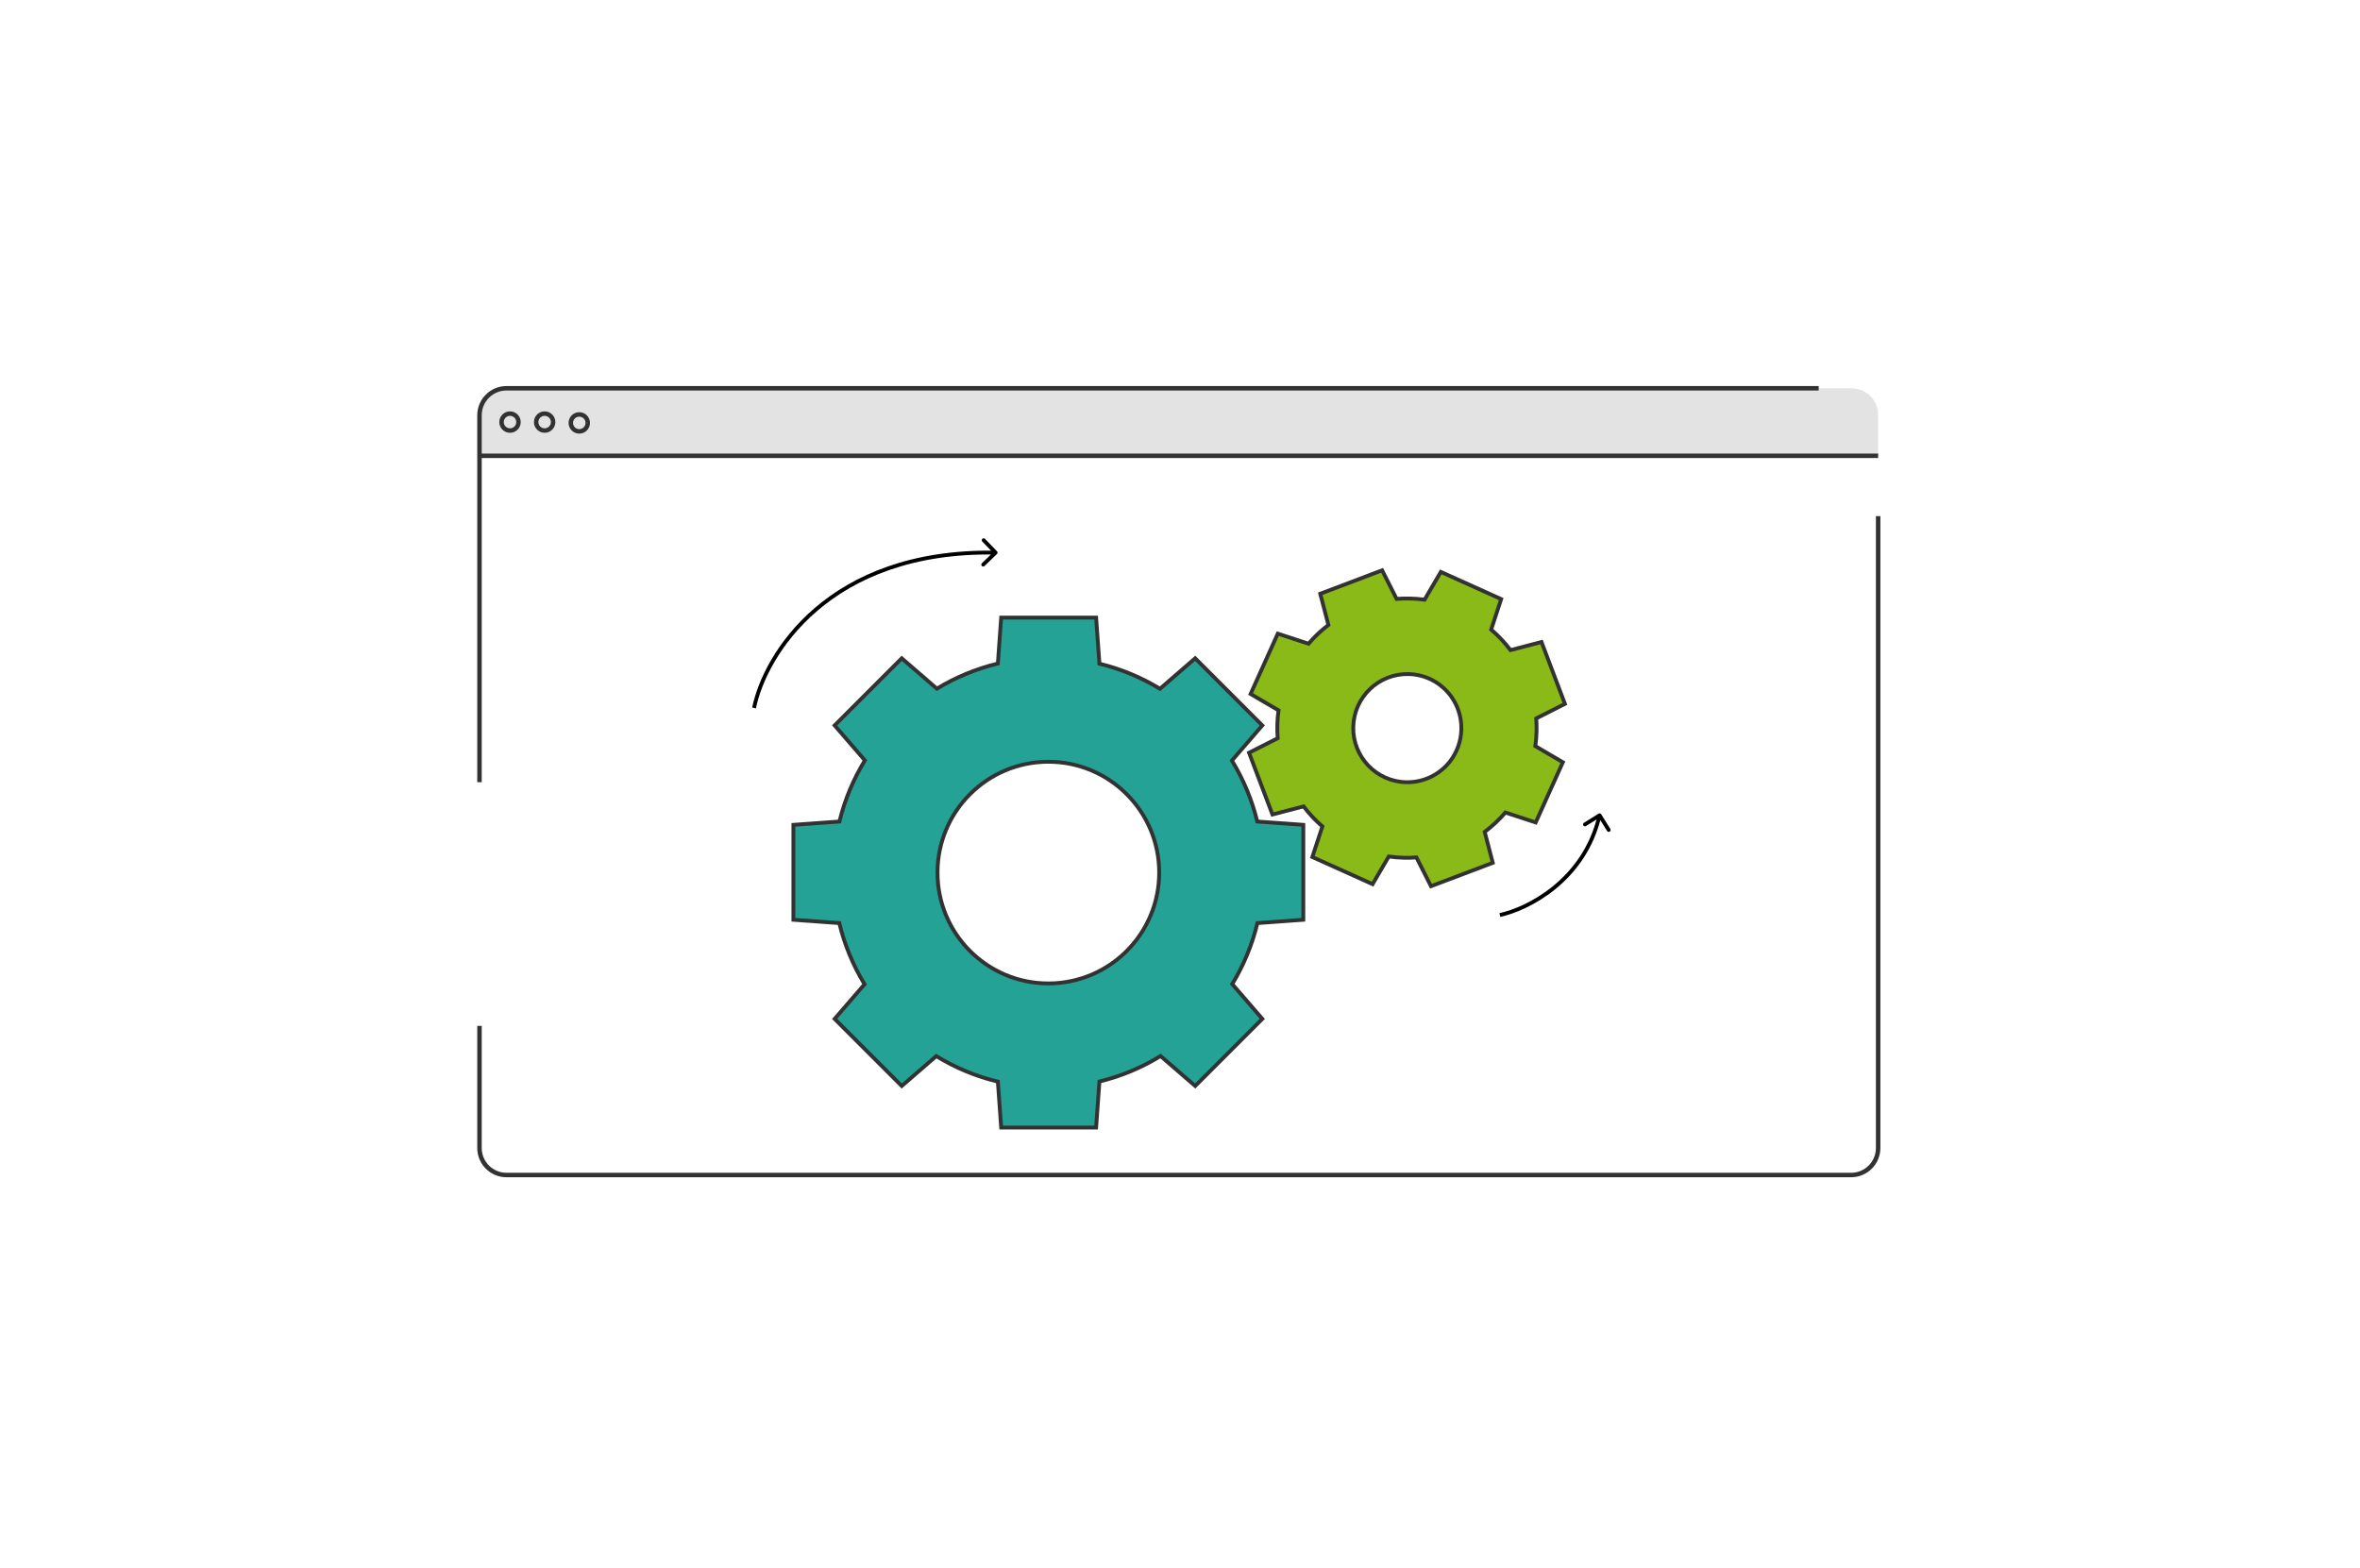 <svg width="414" height="275" viewBox="0 0 414 275" fill="none" xmlns="http://www.w3.org/2000/svg">
<rect width="414" height="275" fill="white"/>
<path d="M84.114 72.85C84.114 70.232 86.236 68.111 88.853 68.111H324.733C327.35 68.111 329.472 70.232 329.472 72.85V201.385C329.472 204.003 327.35 206.124 324.733 206.124H88.853C86.236 206.124 84.114 204.003 84.114 201.385V72.85Z" fill="white"/>
<path fill-rule="evenodd" clip-rule="evenodd" d="M84.114 72.792C84.114 70.207 86.21 68.111 88.796 68.111H324.791C327.376 68.111 329.472 70.207 329.472 72.792V74.187V75.147V79.829H324.803C324.799 79.829 324.795 79.829 324.791 79.829H88.796L88.784 79.829H84.114V75.147V74.187V72.792Z" fill="#E3E3E3"/>
<path d="M95.544 72.554C96.366 72.554 97.032 73.22 97.032 74.042C97.032 74.864 96.366 75.53 95.544 75.53C94.722 75.53 94.056 74.864 94.056 74.042C94.056 73.22 94.722 72.554 95.544 72.554Z" stroke="#323232" stroke-width="0.784"/>
<path d="M101.62 72.699C102.442 72.699 103.108 73.365 103.108 74.187C103.108 75.009 102.442 75.675 101.62 75.675C100.798 75.675 100.132 75.009 100.132 74.187C100.132 73.365 100.798 72.699 101.62 72.699Z" stroke="#323232" stroke-width="0.784"/>
<path d="M89.468 72.554C90.29 72.554 90.956 73.22 90.956 74.042C90.956 74.864 90.29 75.53 89.468 75.53C88.646 75.53 87.98 74.864 87.98 74.042C87.98 73.22 88.646 72.554 89.468 72.554Z" stroke="#323232" stroke-width="0.784"/>
<path d="M84.114 179.963V201.385C84.114 204.003 86.236 206.124 88.853 206.124H324.733C327.35 206.124 329.472 204.003 329.472 201.385V90.543M84.114 137.214V79.954M319.038 68.111H88.853C86.236 68.111 84.114 70.233 84.114 72.85V79.954M84.114 79.954H329.472" stroke="#323232" stroke-width="0.784"/>
<path fill-rule="evenodd" clip-rule="evenodd" d="M175.631 108.346H192.283L192.867 116.423C196.664 117.348 200.236 118.848 203.486 120.825L209.666 115.478L221.441 127.253L216.107 133.417C218.107 136.687 219.623 140.285 220.556 144.112L228.632 144.696V161.347L220.581 161.929C219.659 165.757 218.154 169.358 216.165 172.632L221.441 178.73L209.666 190.505L203.595 185.252C200.316 187.263 196.707 188.786 192.867 189.721L192.283 197.798H175.631L175.049 189.746C171.181 188.815 167.544 187.288 164.242 185.267L158.189 190.505L146.414 178.73L151.665 172.661C149.667 169.379 148.156 165.769 147.232 161.929L139.181 161.347L139.181 144.696L147.257 144.112C148.192 140.274 149.714 136.666 151.723 133.389L146.414 127.253L158.189 115.478L164.352 120.81C167.624 118.823 171.223 117.319 175.049 116.398L175.631 108.346ZM203.35 153.072C203.35 163.811 194.645 172.516 183.906 172.516C173.168 172.516 164.463 163.811 164.463 153.072C164.463 142.334 173.168 133.628 183.906 133.628C194.645 133.628 203.35 142.334 203.35 153.072Z" fill="#23A295" stroke="#323232" stroke-width="0.673"/>
<path fill-rule="evenodd" clip-rule="evenodd" d="M231.604 104.156L242.461 100.045L244.997 105.057C245.756 104.997 246.526 104.975 247.305 104.992C248.185 105.011 249.052 105.08 249.904 105.196L252.757 100.324L263.341 105.094L261.587 110.44C262.843 111.514 263.979 112.723 264.975 114.042L270.417 112.621L274.528 123.477L269.492 126.025C269.545 126.749 269.565 127.483 269.549 128.224C269.529 129.126 269.457 130.015 269.336 130.887L274.163 133.712L269.4 144.279L264.079 142.532C262.997 143.793 261.78 144.933 260.451 145.931L261.869 151.356L251.03 155.46L248.478 150.414C247.766 150.466 247.045 150.484 246.316 150.469C245.403 150.449 244.503 150.375 243.621 150.251L240.782 155.1L230.215 150.338L231.977 144.972C230.756 143.92 229.649 142.742 228.676 141.458L223.217 142.886L219.112 132.046L224.135 129.507C224.077 128.759 224.056 128.001 224.072 127.236C224.092 126.345 224.162 125.466 224.281 124.604L219.386 121.737L224.156 111.154L229.547 112.922C230.591 111.707 231.76 110.603 233.035 109.632L231.604 104.156ZM254.356 133.575C255.568 132.014 256.306 130.065 256.353 127.938C256.399 125.804 255.741 123.818 254.592 122.203C252.912 119.863 250.19 118.314 247.087 118.246C241.848 118.132 237.509 122.287 237.395 127.526C237.281 132.764 241.436 137.103 246.675 137.217C249.784 137.285 252.576 135.849 254.356 133.575Z" fill="#89BA17" stroke="#323232" stroke-width="0.673"/>
<path d="M174.892 97.185C175.026 97.056 175.03 96.843 174.901 96.71L172.8 94.53C172.671 94.396 172.458 94.392 172.324 94.521C172.191 94.65 172.187 94.863 172.316 94.997L174.183 96.934L172.246 98.802C172.112 98.93 172.108 99.143 172.237 99.277C172.366 99.411 172.579 99.415 172.713 99.286L174.892 97.185ZM280.892 142.844C280.794 142.687 280.587 142.638 280.429 142.736L277.859 144.336C277.702 144.435 277.653 144.642 277.752 144.8C277.85 144.957 278.057 145.006 278.215 144.907L280.499 143.485L281.921 145.769C282.02 145.927 282.227 145.975 282.385 145.877C282.542 145.779 282.591 145.572 282.492 145.414L280.892 142.844ZM132.279 124.187L132.609 124.254C134.486 115.089 145.503 96.744 174.652 97.279L174.659 96.943L174.665 96.607C145.155 96.065 133.884 114.673 131.95 124.119L132.279 124.187ZM263.117 160.512L263.187 160.841C267.971 159.816 278.204 154.841 280.934 143.098L280.607 143.022L280.279 142.946C277.629 154.344 267.681 159.19 263.047 160.183L263.117 160.512Z" fill="black"/>
</svg>
